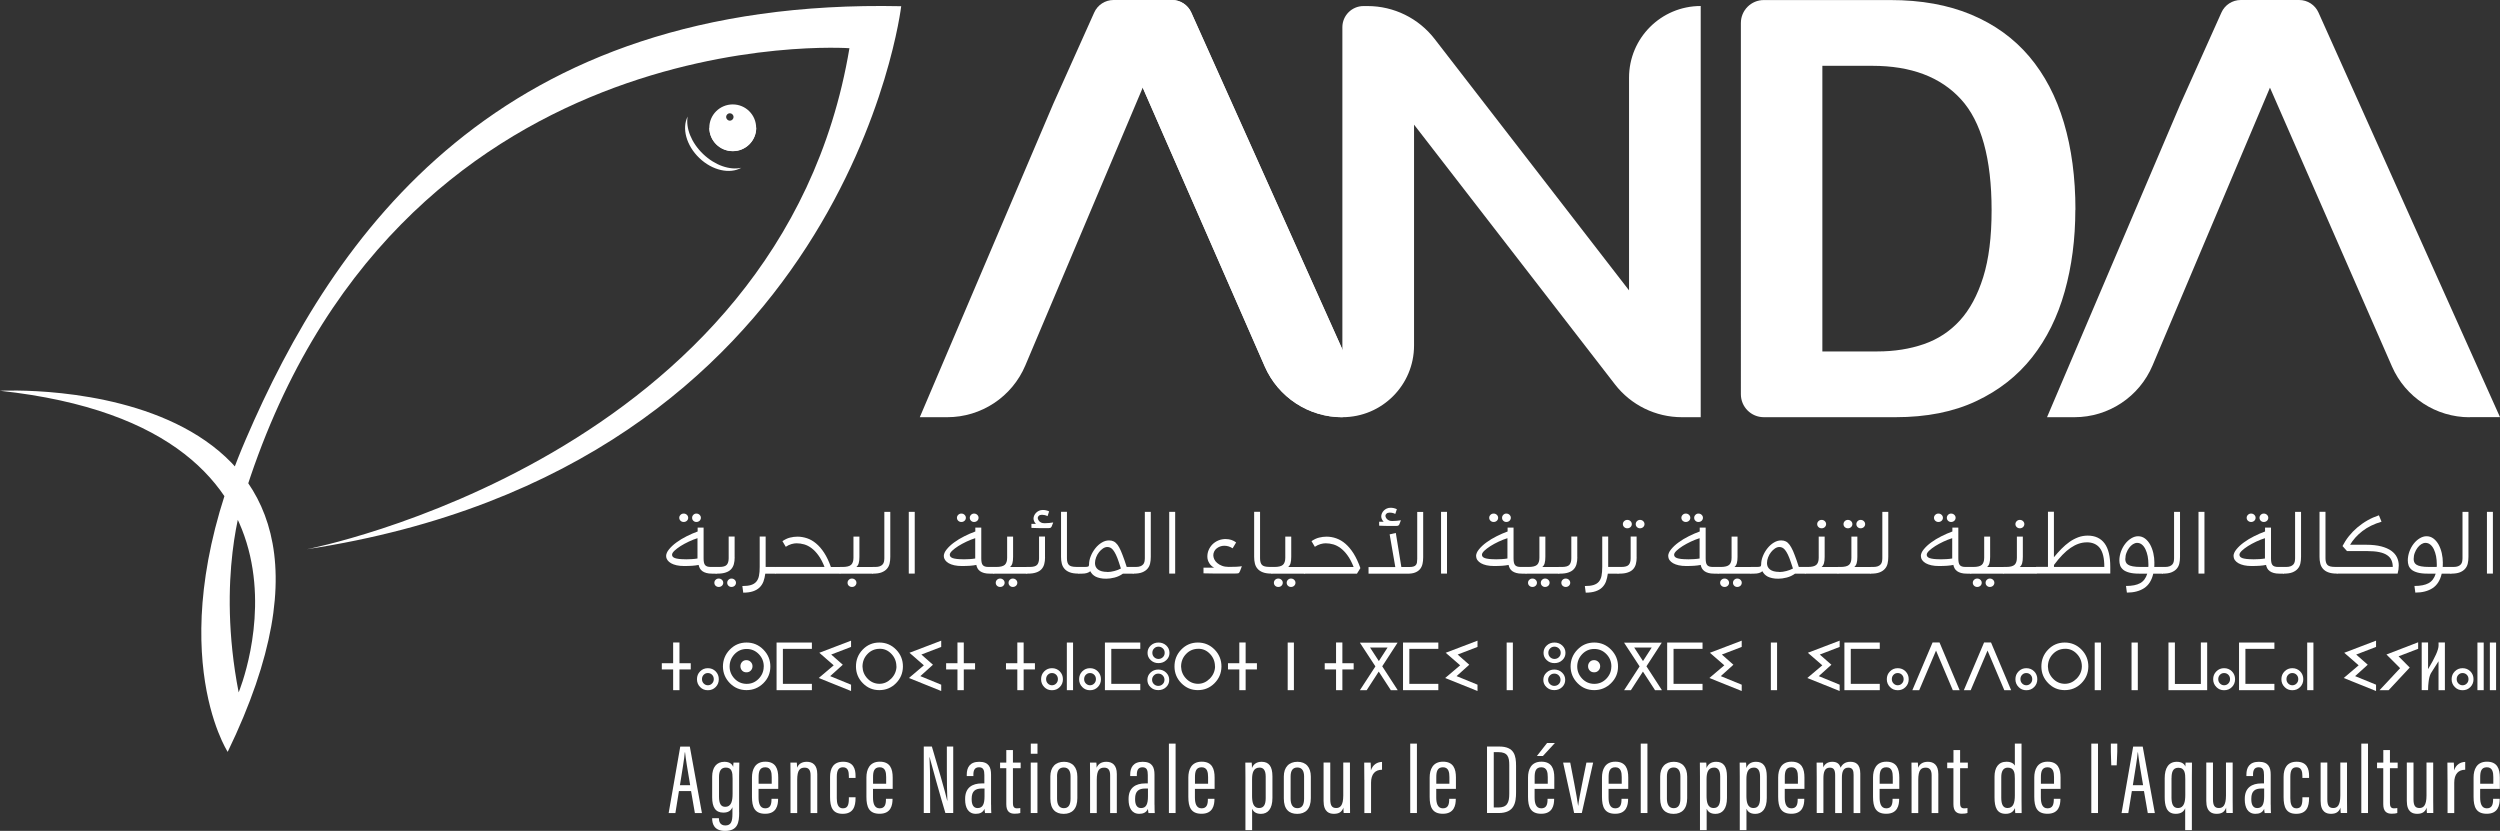 <?xml version="1.0" encoding="UTF-8"?>
<svg id="Layer_2" data-name="Layer 2" xmlns="http://www.w3.org/2000/svg" viewBox="0 0 478.61 159.07">
  <rect x="0" y="0" width="478.61" height="159.07" fill="#333333" stroke="none"/>
  <defs>
    <style>
      .cls-1 {
        fill: #fff;
        stroke-width: 0px;
      }
    </style>
  </defs>
  <g id="Calque_1" data-name="Calque 1">
    <g>
      <g>
        <path class="cls-1" d="M472.79,79.86h5.82L443.86,2.4c-.65-1.46-2.1-2.4-3.7-2.4h-11.18c-1.6,0-3.05.94-3.7,2.4l-7.83,17.46-25.56,60.01h5.26c6.52,0,12.4-3.9,14.94-9.9l22.48-53.19,23.36,53.38c2.58,5.9,8.41,9.72,14.86,9.72"/>
        <path class="cls-1" d="M381.28,40.26c0-9.9-1.96-16.99-5.87-21.26-3.91-4.27-9.56-6.4-16.95-6.4h-9.58v54.68h10.55c3.23,0,6.19-.47,8.88-1.4,2.69-.93,4.99-2.44,6.89-4.52,1.9-2.08,3.39-4.84,4.47-8.29s1.61-7.71,1.61-12.81M397.31,40.16c0,5.6-.68,10.82-2.04,15.66-1.36,4.84-3.44,9.04-6.24,12.59-2.8,3.55-6.37,6.35-10.71,8.39-4.34,2.05-9.49,3.07-15.44,3.07h-25.21c-2.43,0-4.39-1.97-4.39-4.39V4.4c0-2.43,1.97-4.39,4.39-4.39h24.24c5.88,0,11.05.93,15.5,2.8,4.45,1.87,8.14,4.54,11.09,8.02,2.94,3.48,5.15,7.7,6.62,12.65,1.47,4.95,2.21,10.51,2.21,16.68"/>
        <path class="cls-1" d="M228.06,2.4c-.65-1.46-2.1-2.4-3.7-2.4h-5.55v16.87l23.32,53.28c2.58,5.9,8.41,9.72,14.86,9.72l4.07-3.9L228.06,2.4Z"/>
        <path class="cls-1" d="M256.99,79.87l4.07-3.9L228.06,2.4c-.65-1.46-2.1-2.4-3.7-2.4h-11.18c-1.6,0-3.05.94-3.7,2.4l-7.83,17.46-25.56,60.01h5.26c6.52,0,12.4-3.9,14.94-9.9l22.48-53.19,23.36,53.38c2.58,5.9,8.41,9.72,14.86,9.72"/>
        <path class="cls-1" d="M325.59,1.15h0v78.72h-3.6c-5.02,0-9.76-2.32-12.83-6.3l-38.45-49.71v42.29c0,7.58-6.14,13.72-13.72,13.72V5.21c0-2.24,1.82-4.05,4.05-4.05h.78c5.02,0,9.76,2.33,12.83,6.3l37.22,48.13V14.87c0-7.58,6.14-13.72,13.72-13.72"/>
        <path class="cls-1" d="M132.13,150.32c-.51-2.95-.86-5.14-.98-6.29h-.05c-.05.97-.55,3.86-.93,6.29h1.97ZM129.98,151.44l-.68,4.22h-1.29l2.22-12.73h1.83l2.32,12.73h-1.35l-.73-4.22h-2.32Z"/>
        <path class="cls-1" d="M137.65,148.75v3.77c0,1.3.36,1.94,1.17,1.94,1.24,0,1.43-1.21,1.43-2.54v-2.86c0-1.18-.13-2.11-1.29-2.11-.93,0-1.31.66-1.31,1.8M141.51,155.53c0,1.92-.24,3.54-2.71,3.54-2.06,0-2.46-1.33-2.46-2.38v-.05h1.29v.06c0,.53.21,1.33,1.23,1.33,1.11,0,1.36-.78,1.36-2.21v-1.29c-.28.69-.82,1.04-1.74,1.04-1.49,0-2.14-1.01-2.14-2.94v-3.93c0-1.79.84-2.86,2.35-2.86,1.05,0,1.53.51,1.67.99,0-.27.05-.62.07-.84h1.11c-.02.52-.04,1.4-.04,2.58v6.97Z"/>
        <path class="cls-1" d="M147.74,150.04v-1.26c0-.9-.14-1.89-1.23-1.89s-1.28.83-1.28,1.9v1.25h2.51ZM145.22,151.04v1.62c0,1.01.21,2.09,1.27,2.09,1.01,0,1.21-.76,1.21-1.74v-.09h1.26v.07c0,1.14-.29,2.8-2.47,2.8-2.02,0-2.53-1.27-2.53-3.24v-3.7c0-1.5.57-3.03,2.56-3.03s2.47,1.38,2.47,3.03v2.17h-3.77Z"/>
        <path class="cls-1" d="M151.34,148.92c0-1.93,0-2.45-.02-2.93h1.22c.03.22.05.54.05.99.3-.74.93-1.14,1.87-1.14,1.09,0,2,.58,2,2.34v7.47h-1.28v-7.23c0-.95-.33-1.46-1.12-1.46-.89,0-1.44.41-1.44,2.36v6.33h-1.28v-6.73Z"/>
        <path class="cls-1" d="M163.79,152.64v.13c0,1.65-.45,3.03-2.47,3.03-1.91,0-2.41-1.26-2.41-3.21v-3.86c0-1.65.65-2.9,2.5-2.9,1.99,0,2.38,1.39,2.38,2.7v.4h-1.28v-.31c0-.91-.16-1.73-1.13-1.73-.84,0-1.18.59-1.18,1.81v4.14c0,.92.19,1.91,1.15,1.91.85,0,1.16-.52,1.16-1.85v-.27h1.28Z"/>
        <path class="cls-1" d="M169.65,150.04v-1.26c0-.9-.14-1.89-1.23-1.89s-1.28.83-1.28,1.9v1.25h2.51ZM167.13,151.04v1.62c0,1.01.21,2.09,1.27,2.09,1.01,0,1.21-.76,1.21-1.74v-.09h1.26v.07c0,1.14-.29,2.8-2.47,2.8-2.02,0-2.53-1.27-2.53-3.24v-3.7c0-1.5.57-3.03,2.56-3.03s2.47,1.38,2.47,3.03v2.17h-3.77Z"/>
        <path class="cls-1" d="M176.85,155.65v-12.73h1.55c.77,2.49,2.71,9.25,2.94,10.38h.03c-.07-1.75-.1-3.54-.1-5.61v-4.77h1.22v12.73h-1.5c-.79-2.59-2.75-9.6-3.03-10.73h-.02c.09,1.53.13,3.64.13,5.94v4.79h-1.22Z"/>
        <path class="cls-1" d="M188.48,150.96h-.54c-1.21,0-1.92.49-1.92,1.93v.16c0,.91.29,1.65,1.13,1.65,1,0,1.33-.77,1.33-2.25v-1.49ZM189.74,154.05c0,.67.01,1.33.04,1.6h-1.2c-.05-.25-.1-.63-.1-.8-.32.74-.97.95-1.67.95-1.46,0-2.04-1.21-2.04-2.71v-.17c0-2.14,1.37-2.94,3.19-2.94h.49v-1.6c0-.9-.17-1.49-1.02-1.49s-1.08.61-1.08,1.4v.28h-1.27v-.27c0-1.34.56-2.46,2.39-2.46s2.26,1.06,2.26,2.45v5.76Z"/>
        <path class="cls-1" d="M191.46,145.99h1.19v-2.39h1.27v2.39h1.48v1.08h-1.48v6.67c0,.51.1,1.01.75,1.01.19,0,.51-.02.66-.06v.95c-.3.11-.74.14-1.08.14-.92,0-1.6-.39-1.6-1.82v-6.89h-1.19v-1.08Z"/>
      </g>
      <path class="cls-1" d="M197.33,155.65h1.28v-9.66h-1.28v9.66ZM197.34,144.3h1.28v-1.94h-1.28v1.94Z"/>
      <g>
        <path class="cls-1" d="M202.37,148.66v4.24c0,1.12.4,1.82,1.29,1.82.82,0,1.29-.52,1.29-1.83v-4.24c0-1-.36-1.72-1.29-1.72s-1.3.63-1.3,1.73M206.25,148.68v4.12c0,2.1-1.04,3.01-2.61,3.01s-2.56-.88-2.56-2.94v-4.21c0-1.8.99-2.82,2.62-2.82s2.55,1.06,2.55,2.84"/>
        <path class="cls-1" d="M208.69,148.92c0-1.93,0-2.45-.02-2.93h1.22c.03.22.05.54.05.99.3-.74.93-1.14,1.87-1.14,1.09,0,2,.58,2,2.34v7.47h-1.28v-7.23c0-.95-.33-1.46-1.12-1.46-.89,0-1.44.41-1.44,2.36v6.33h-1.28v-6.73Z"/>
        <path class="cls-1" d="M219.77,150.96h-.54c-1.21,0-1.92.49-1.92,1.93v.16c0,.91.29,1.65,1.13,1.65,1,0,1.33-.77,1.33-2.25v-1.49ZM221.03,154.05c0,.67.01,1.33.04,1.6h-1.2c-.05-.25-.1-.63-.1-.8-.32.74-.97.95-1.67.95-1.46,0-2.04-1.21-2.04-2.71v-.17c0-2.14,1.37-2.94,3.19-2.94h.49v-1.6c0-.9-.17-1.49-1.02-1.49s-1.08.61-1.08,1.4v.28h-1.27v-.27c0-1.34.56-2.46,2.39-2.46s2.26,1.06,2.26,2.45v5.76Z"/>
      </g>
      <rect class="cls-1" x="223.78" y="142.36" width="1.28" height="13.29"/>
      <g>
        <path class="cls-1" d="M231.28,150.04v-1.26c0-.9-.14-1.89-1.23-1.89s-1.28.83-1.28,1.9v1.25h2.51ZM228.76,151.04v1.62c0,1.01.21,2.09,1.27,2.09,1.01,0,1.21-.76,1.21-1.74v-.09h1.26v.07c0,1.14-.29,2.8-2.47,2.8-2.02,0-2.53-1.27-2.53-3.24v-3.7c0-1.5.57-3.03,2.56-3.03s2.47,1.38,2.47,3.03v2.17h-3.77Z"/>
        <path class="cls-1" d="M242.31,152.79v-4.14c0-1.24-.48-1.7-1.16-1.7-1.16,0-1.45.96-1.45,2.25v3.12c0,1.16.16,2.37,1.36,2.37.89,0,1.25-.68,1.25-1.89M239.71,154.84v4.08h-1.28v-10.14c0-1.32,0-2.17-.02-2.79h1.22c.03.21.05.58.05,1.05.25-.65.79-1.2,1.85-1.2,1.39,0,2.07.88,2.07,2.79v4.13c0,2.12-.9,3.05-2.21,3.05-1.05,0-1.48-.52-1.68-.97"/>
        <path class="cls-1" d="M247.08,148.66v4.24c0,1.12.4,1.82,1.29,1.82.82,0,1.29-.52,1.29-1.83v-4.24c0-1-.36-1.72-1.28-1.72s-1.3.63-1.3,1.73M250.95,148.68v4.12c0,2.1-1.04,3.01-2.61,3.01s-2.56-.88-2.56-2.94v-4.21c0-1.8.99-2.82,2.62-2.82s2.55,1.06,2.55,2.84"/>
        <path class="cls-1" d="M258.44,153.09c0,1.21,0,2.11.02,2.56h-1.22c-.03-.17-.05-.67-.05-1.03-.31.88-.93,1.18-1.82,1.18-.81,0-1.98-.28-1.98-2.46v-7.36h1.28v7.04c0,1.21.34,1.67,1.13,1.67.73,0,1.36-.41,1.36-2.4v-6.31h1.28v7.1Z"/>
        <path class="cls-1" d="M261.19,149.28c0-1.55,0-2.47-.02-3.29h1.23c.02.27.05.82.05,1.5.37-1.16,1.25-1.6,2.13-1.63v1.5c-1.29.01-2.1.8-2.1,2.49v5.81h-1.28v-6.37Z"/>
      </g>
      <rect class="cls-1" x="269.98" y="142.36" width="1.28" height="13.29"/>
      <g>
        <path class="cls-1" d="M277.48,150.04v-1.26c0-.9-.14-1.89-1.23-1.89s-1.28.83-1.28,1.9v1.25h2.51ZM274.96,151.04v1.62c0,1.01.21,2.09,1.27,2.09,1.01,0,1.21-.76,1.21-1.74v-.09h1.26v.07c0,1.14-.29,2.8-2.47,2.8-2.02,0-2.53-1.27-2.53-3.24v-3.7c0-1.5.57-3.03,2.56-3.03s2.47,1.38,2.47,3.03v2.17h-3.77Z"/>
        <path class="cls-1" d="M285.97,154.59h.85c1.69,0,2.12-.88,2.12-2.63v-5.49c0-1.54-.29-2.48-2.1-2.48h-.87v10.6ZM284.68,142.92h2.34c2.92,0,3.22,1.77,3.22,3.71v5.06c0,1.96-.31,3.96-3.33,3.96h-2.23v-12.73Z"/>
        <path class="cls-1" d="M297.68,142.24l-2.3,2.49h-1.15l1.95-2.49h1.5ZM296.31,150.04v-1.26c0-.9-.14-1.89-1.23-1.89s-1.28.83-1.28,1.9v1.25h2.51ZM293.79,151.04v1.62c0,1.01.21,2.09,1.27,2.09,1.01,0,1.21-.76,1.21-1.74v-.09h1.26v.07c0,1.14-.29,2.8-2.47,2.8-2.02,0-2.53-1.27-2.53-3.24v-3.7c0-1.5.57-3.03,2.56-3.03s2.47,1.38,2.47,3.03v2.17h-3.77Z"/>
        <path class="cls-1" d="M300.61,145.99c.3,1.56,1.29,6.52,1.51,8.27h.02c.15-1.57,1.26-6.58,1.57-8.27h1.29l-2.17,9.66h-1.47l-2.11-9.66h1.36Z"/>
        <path class="cls-1" d="M310.47,150.04v-1.26c0-.9-.14-1.89-1.23-1.89s-1.28.83-1.28,1.9v1.25h2.51ZM307.95,151.04v1.62c0,1.01.21,2.09,1.27,2.09,1.01,0,1.21-.76,1.21-1.74v-.09h1.26v.07c0,1.14-.29,2.8-2.47,2.8-2.02,0-2.53-1.27-2.53-3.24v-3.7c0-1.5.57-3.03,2.56-3.03s2.47,1.38,2.47,3.03v2.17h-3.77Z"/>
      </g>
      <rect class="cls-1" x="314.11" y="142.36" width="1.28" height="13.29"/>
      <g>
        <path class="cls-1" d="M319.12,148.66v4.24c0,1.12.41,1.82,1.29,1.82.82,0,1.29-.52,1.29-1.83v-4.24c0-1-.36-1.72-1.28-1.72s-1.3.63-1.3,1.73M323,148.68v4.12c0,2.1-1.04,3.01-2.61,3.01s-2.56-.88-2.56-2.94v-4.21c0-1.8.99-2.82,2.62-2.82s2.55,1.06,2.55,2.84"/>
        <path class="cls-1" d="M329.32,152.79v-4.14c0-1.24-.48-1.7-1.16-1.7-1.17,0-1.45.96-1.45,2.25v3.12c0,1.16.16,2.37,1.36,2.37.89,0,1.25-.68,1.25-1.89M326.73,154.84v4.08h-1.28v-10.14c0-1.32,0-2.17-.02-2.79h1.22c.03.21.05.58.05,1.05.25-.65.79-1.2,1.85-1.2,1.39,0,2.07.88,2.07,2.79v4.13c0,2.12-.9,3.05-2.21,3.05-1.05,0-1.48-.52-1.68-.97"/>
        <path class="cls-1" d="M336.95,152.79v-4.14c0-1.24-.48-1.7-1.16-1.7-1.17,0-1.45.96-1.45,2.25v3.12c0,1.16.16,2.37,1.36,2.37.89,0,1.25-.68,1.25-1.89M334.35,154.84v4.08h-1.28v-10.14c0-1.32,0-2.17-.02-2.79h1.22c.03.21.05.58.05,1.05.25-.65.79-1.2,1.85-1.2,1.39,0,2.07.88,2.07,2.79v4.13c0,2.12-.9,3.05-2.21,3.05-1.05,0-1.48-.52-1.68-.97"/>
        <path class="cls-1" d="M344.2,150.04v-1.26c0-.9-.14-1.89-1.23-1.89s-1.28.83-1.28,1.9v1.25h2.51ZM341.68,151.04v1.62c0,1.01.21,2.09,1.27,2.09,1.01,0,1.21-.76,1.21-1.74v-.09h1.26v.07c0,1.14-.29,2.8-2.47,2.8-2.02,0-2.53-1.27-2.53-3.24v-3.7c0-1.5.57-3.03,2.56-3.03s2.47,1.38,2.47,3.03v2.17h-3.77Z"/>
        <path class="cls-1" d="M347.8,148.77c0-1.71,0-2.3-.02-2.78h1.22c.05.28.05.6.05.92.29-.65.85-1.07,1.74-1.07.78,0,1.35.3,1.58,1.13.3-.61.83-1.13,1.87-1.13.97,0,1.9.4,1.9,2.26v7.56h-1.28v-7.3c0-.78-.15-1.4-1-1.4-1.02,0-1.24.88-1.24,1.94v6.76h-1.29v-7.21c0-1.08-.28-1.49-1.03-1.49-.99,0-1.22.9-1.22,2.04v6.65h-1.28v-6.88Z"/>
        <path class="cls-1" d="M362.36,150.04v-1.26c0-.9-.14-1.89-1.23-1.89s-1.28.83-1.28,1.9v1.25h2.51ZM359.84,151.04v1.62c0,1.01.21,2.09,1.27,2.09,1.01,0,1.21-.76,1.21-1.74v-.09h1.26v.07c0,1.14-.29,2.8-2.47,2.8-2.02,0-2.53-1.27-2.53-3.24v-3.7c0-1.5.57-3.03,2.56-3.03s2.47,1.38,2.47,3.03v2.17h-3.77Z"/>
        <path class="cls-1" d="M365.96,148.92c0-1.93,0-2.45-.02-2.93h1.22c.03.22.05.54.05.99.3-.74.93-1.14,1.87-1.14,1.09,0,2,.58,2,2.34v7.47h-1.28v-7.23c0-.95-.34-1.46-1.12-1.46-.89,0-1.44.41-1.44,2.36v6.33h-1.28v-6.73Z"/>
        <path class="cls-1" d="M372.79,145.99h1.19v-2.39h1.27v2.39h1.48v1.08h-1.48v6.67c0,.51.1,1.01.75,1.01.19,0,.51-.02.66-.06v.95c-.3.11-.74.14-1.08.14-.92,0-1.61-.39-1.61-1.82v-6.89h-1.19v-1.08Z"/>
        <path class="cls-1" d="M383.13,148.76v3.95c0,1.31.35,1.98,1.2,1.98,1.12,0,1.4-1.03,1.4-2.42v-3.22c0-1.07-.11-2.09-1.35-2.09-.88,0-1.25.7-1.25,1.81M387.01,142.36v10.85c0,1.07,0,1.9.02,2.44h-1.22c-.03-.17-.05-.7-.05-.96-.25.59-.72,1.11-1.78,1.11-1.69,0-2.14-1.26-2.14-3.12v-4c0-1.71.73-2.85,2.29-2.85.92,0,1.39.37,1.6.74v-4.21h1.28Z"/>
        <path class="cls-1" d="M393.23,150.04v-1.26c0-.9-.14-1.89-1.23-1.89s-1.28.83-1.28,1.9v1.25h2.51ZM390.71,151.04v1.62c0,1.01.21,2.09,1.27,2.09,1.01,0,1.21-.76,1.21-1.74v-.09h1.26v.07c0,1.14-.29,2.8-2.47,2.8-2.02,0-2.53-1.27-2.53-3.24v-3.7c0-1.5.57-3.03,2.56-3.03s2.47,1.38,2.47,3.03v2.17h-3.77Z"/>
      </g>
      <rect class="cls-1" x="400.37" y="142.36" width="1.28" height="13.29"/>
      <polygon class="cls-1" points="404.11 142.36 404.11 143.93 404.19 146.52 405.23 146.52 405.34 143.93 405.34 142.36 404.11 142.36"/>
      <g>
        <path class="cls-1" d="M410.28,150.32c-.51-2.95-.86-5.14-.98-6.29h-.05c-.05.97-.55,3.86-.93,6.29h1.97ZM408.13,151.44l-.68,4.22h-1.29l2.22-12.73h1.83l2.32,12.73h-1.35l-.73-4.22h-2.32Z"/>
        <path class="cls-1" d="M415.72,148.95v3.68c0,1.08.21,2.06,1.22,2.06,1.23,0,1.42-1.25,1.42-2.51v-2.99c0-1.05-.04-2.21-1.33-2.21-1.09,0-1.3.92-1.3,1.98M418.35,154.71c-.28.7-.86,1.09-1.82,1.09-1.85,0-2.11-1.69-2.11-3.21v-3.61c0-1.93.73-3.14,2.32-3.14,1.02,0,1.49.48,1.63.92,0-.24.03-.52.05-.77h1.22c-.02.65-.02,1.44-.02,2.82v10.11h-1.28v-4.21Z"/>
        <path class="cls-1" d="M427.43,153.09c0,1.21,0,2.11.02,2.56h-1.22c-.03-.17-.05-.67-.05-1.03-.31.88-.93,1.18-1.82,1.18-.81,0-1.98-.28-1.98-2.46v-7.36h1.28v7.04c0,1.21.34,1.67,1.13,1.67.73,0,1.36-.41,1.36-2.4v-6.31h1.28v7.1Z"/>
        <path class="cls-1" d="M433.46,150.96h-.54c-1.21,0-1.92.49-1.92,1.93v.16c0,.91.29,1.65,1.13,1.65,1,0,1.33-.77,1.33-2.25v-1.49ZM434.72,154.05c0,.67.01,1.33.04,1.6h-1.2c-.05-.25-.1-.63-.1-.8-.32.74-.97.95-1.67.95-1.46,0-2.04-1.21-2.04-2.71v-.17c0-2.14,1.37-2.94,3.19-2.94h.49v-1.6c0-.9-.17-1.49-1.02-1.49s-1.08.61-1.08,1.4v.28h-1.27v-.27c0-1.34.56-2.46,2.39-2.46s2.26,1.06,2.26,2.45v5.76Z"/>
        <path class="cls-1" d="M442.06,152.64v.13c0,1.65-.45,3.03-2.47,3.03-1.91,0-2.41-1.26-2.41-3.21v-3.86c0-1.65.65-2.9,2.5-2.9,1.99,0,2.38,1.39,2.38,2.7v.4h-1.28v-.31c0-.91-.16-1.73-1.13-1.73-.84,0-1.18.59-1.18,1.81v4.14c0,.92.19,1.91,1.15,1.91.85,0,1.16-.52,1.16-1.85v-.27h1.28Z"/>
        <path class="cls-1" d="M449.32,153.09c0,1.21,0,2.11.02,2.56h-1.22c-.03-.17-.05-.67-.05-1.03-.31.88-.93,1.18-1.82,1.18-.81,0-1.98-.28-1.98-2.46v-7.36h1.28v7.04c0,1.21.34,1.67,1.13,1.67.73,0,1.36-.41,1.36-2.4v-6.31h1.28v7.1Z"/>
      </g>
      <rect class="cls-1" x="452.06" y="142.36" width="1.28" height="13.29"/>
      <g>
        <path class="cls-1" d="M455.08,145.99h1.19v-2.39h1.27v2.39h1.48v1.08h-1.48v6.67c0,.51.1,1.01.75,1.01.19,0,.51-.02.66-.06v.95c-.3.11-.74.14-1.08.14-.92,0-1.61-.39-1.61-1.82v-6.89h-1.19v-1.08Z"/>
        <path class="cls-1" d="M465.82,153.09c0,1.21,0,2.11.02,2.56h-1.22c-.03-.17-.05-.67-.05-1.03-.31.88-.93,1.18-1.82,1.18-.81,0-1.98-.28-1.98-2.46v-7.36h1.28v7.04c0,1.21.34,1.67,1.13,1.67.73,0,1.36-.41,1.36-2.4v-6.31h1.28v7.1Z"/>
        <path class="cls-1" d="M468.56,149.28c0-1.55,0-2.47-.02-3.29h1.23c.02.27.05.82.05,1.5.37-1.16,1.25-1.6,2.13-1.63v1.5c-1.29.01-2.1.8-2.1,2.49v5.81h-1.28v-6.37Z"/>
        <path class="cls-1" d="M477.33,150.04v-1.26c0-.9-.14-1.89-1.23-1.89s-1.28.83-1.28,1.9v1.25h2.51ZM474.81,151.04v1.62c0,1.01.21,2.09,1.27,2.09,1.01,0,1.21-.76,1.21-1.74v-.09h1.26v.07c0,1.14-.29,2.8-2.47,2.8-2.02,0-2.53-1.27-2.53-3.24v-3.7c0-1.5.57-3.03,2.56-3.03s2.47,1.38,2.47,3.03v2.17h-3.77Z"/>
      </g>
      <polygon class="cls-1" points="132.24 128.16 130.08 128.16 130.08 132.13 128.87 132.13 128.87 128.16 126.7 128.16 126.7 126.97 128.87 126.97 128.87 123 130.08 123 130.08 126.97 132.24 126.97 132.24 128.16"/>
      <g>
        <path class="cls-1" d="M136.65,130.02c0-.34-.11-.62-.33-.84-.22-.22-.49-.33-.81-.33s-.57.11-.79.33c-.22.22-.33.5-.33.84s.11.6.33.83c.22.22.48.34.79.34s.59-.11.81-.34.33-.5.33-.83M135.51,127.92c.6,0,1.09.2,1.5.61.4.41.6.91.6,1.5s-.2,1.1-.6,1.5c-.4.41-.9.61-1.5.61s-1.08-.2-1.48-.61c-.4-.41-.6-.91-.6-1.5s.2-1.1.6-1.5c.4-.41.9-.61,1.48-.61"/>
        <path class="cls-1" d="M141.75,127.61c-.02-.33.08-.62.3-.87.22-.25.51-.37.88-.36.33.01.61.14.83.38.22.24.32.53.3.87-.02.3-.13.55-.34.76-.21.21-.47.32-.79.32-.35.01-.63-.1-.84-.31-.21-.22-.32-.48-.34-.78M146.22,127.63c.01-.94-.31-1.74-.96-2.41-.65-.66-1.43-.99-2.34-.98-.91,0-1.68.35-2.31,1.01-.62.67-.93,1.45-.93,2.37.01.89.33,1.66.95,2.31.62.65,1.39.98,2.29.99.9.01,1.67-.31,2.31-.96.64-.65.97-1.43.98-2.32M147.48,127.63c-.01,1.25-.46,2.31-1.35,3.18-.89.87-1.96,1.31-3.21,1.31s-2.31-.44-3.18-1.32c-.87-.88-1.32-1.94-1.34-3.17,0-1.26.43-2.35,1.31-3.26.88-.91,1.95-1.36,3.21-1.36s2.34.45,3.23,1.36c.89.91,1.34,1.99,1.33,3.26"/>
      </g>
      <polygon class="cls-1" points="155.43 132.13 148.67 132.13 148.67 123.01 155.43 123.01 155.43 124.22 149.88 124.22 149.88 130.92 155.43 130.92 155.43 132.13"/>
      <polygon class="cls-1" points="158.93 129.44 162.93 131.08 162.93 132.29 156.74 129.8 159.61 127.37 156.85 124.97 162.93 122.65 162.93 123.85 159.13 125.31 161.35 127.26 158.93 129.44"/>
      <path class="cls-1" d="M171.61,127.6c0-.94-.32-1.75-.96-2.42-.64-.67-1.4-1-2.27-.97-.92.01-1.7.35-2.32,1.01-.63.66-.94,1.47-.94,2.41.03.88.35,1.65.97,2.29.62.65,1.38.98,2.27.99.86,0,1.61-.34,2.26-.99.64-.65.98-1.43,1.01-2.32M172.86,127.63c-.02,1.25-.47,2.31-1.34,3.18s-1.93,1.31-3.18,1.31-2.28-.44-3.15-1.32c-.87-.88-1.31-1.94-1.32-3.17-.01-1.28.42-2.37,1.29-3.27.87-.9,1.93-1.35,3.18-1.35s2.33.45,3.21,1.35c.88.9,1.32,1.99,1.31,3.26"/>
      <polygon class="cls-1" points="176.19 129.44 180.19 131.08 180.19 132.29 174.01 129.8 176.87 127.37 174.11 124.97 180.19 122.65 180.19 123.85 176.39 125.31 178.61 127.26 176.19 129.44"/>
      <polygon class="cls-1" points="186.67 128.16 184.51 128.16 184.51 132.13 183.3 132.13 183.3 128.16 181.13 128.16 181.13 126.97 183.3 126.97 183.3 123 184.51 123 184.51 126.97 186.67 126.97 186.67 128.16"/>
      <polygon class="cls-1" points="198.13 128.16 195.97 128.16 195.97 132.13 194.76 132.13 194.76 128.16 192.59 128.16 192.59 126.97 194.76 126.97 194.76 123 195.97 123 195.97 126.97 198.13 126.97 198.13 128.16"/>
      <path class="cls-1" d="M202.53,130.02c0-.34-.11-.62-.33-.84-.22-.22-.49-.33-.81-.33s-.57.11-.79.33c-.22.22-.33.5-.33.84s.11.6.33.83c.22.22.48.34.79.34s.59-.11.81-.34.33-.5.33-.83M201.39,127.92c.6,0,1.09.2,1.5.61.4.41.6.91.6,1.5s-.2,1.1-.6,1.5c-.4.41-.9.61-1.5.61s-1.08-.2-1.48-.61c-.4-.41-.6-.91-.6-1.5s.2-1.1.6-1.5c.4-.41.9-.61,1.48-.61"/>
      <rect class="cls-1" x="204.24" y="123.01" width="1.19" height="9.12"/>
      <path class="cls-1" d="M209.81,130.02c0-.34-.11-.62-.33-.84-.22-.22-.49-.33-.81-.33s-.57.11-.79.33c-.22.22-.33.5-.33.84s.11.6.33.83c.22.22.48.34.79.34s.59-.11.81-.34.33-.5.33-.83M208.67,127.92c.6,0,1.09.2,1.5.61.4.41.6.91.6,1.5s-.2,1.1-.6,1.5c-.4.41-.9.61-1.5.61s-1.08-.2-1.48-.61c-.4-.41-.6-.91-.6-1.5s.2-1.1.6-1.5c.4-.41.9-.61,1.48-.61"/>
      <polygon class="cls-1" points="218.3 132.13 211.53 132.13 211.53 123.01 218.3 123.01 218.3 124.22 212.75 124.22 212.75 130.92 218.3 130.92 218.3 132.13"/>
      <g>
        <path class="cls-1" d="M222.97,124.98c0-.34-.11-.62-.34-.84-.23-.22-.51-.34-.85-.34s-.6.11-.83.34c-.23.22-.34.51-.34.84s.11.6.34.83c.23.22.51.34.83.34s.62-.11.85-.34c.23-.22.34-.5.34-.83M222.93,130.14c0-.33-.12-.61-.34-.84-.23-.23-.51-.34-.85-.34s-.6.11-.83.34c-.23.23-.35.51-.35.84s.12.6.35.83c.23.22.51.34.83.34.34,0,.62-.11.85-.34.23-.22.34-.5.34-.83M221.78,123.01c.59,0,1.09.19,1.5.57.4.38.61.85.61,1.41s-.2,1.01-.61,1.39c-.4.38-.9.57-1.5.57s-1.07-.19-1.48-.57c-.41-.38-.61-.84-.61-1.39s.2-1.03.61-1.41c.41-.38.9-.57,1.48-.57M221.74,128.18c.6,0,1.09.19,1.5.58.4.38.6.85.6,1.4s-.2,1.01-.6,1.39c-.4.38-.9.57-1.5.57s-1.08-.19-1.48-.57c-.4-.38-.6-.84-.6-1.39s.2-1.02.6-1.4c.4-.38.9-.58,1.48-.58"/>
        <path class="cls-1" d="M232.6,127.6c0-.94-.32-1.75-.96-2.42-.64-.67-1.4-1-2.27-.97-.92.01-1.7.35-2.32,1.01-.63.66-.94,1.47-.94,2.41.03.88.35,1.65.97,2.29.62.65,1.38.98,2.27.99.86,0,1.61-.34,2.26-.99.64-.65.98-1.43,1.01-2.32M233.84,127.63c-.02,1.25-.47,2.31-1.34,3.18s-1.93,1.31-3.18,1.31-2.28-.44-3.15-1.32c-.87-.88-1.31-1.94-1.32-3.17-.01-1.28.42-2.37,1.29-3.27.87-.9,1.93-1.35,3.18-1.35s2.33.45,3.21,1.35c.88.9,1.32,1.99,1.31,3.26"/>
      </g>
      <polygon class="cls-1" points="240.63 128.16 238.47 128.16 238.47 132.13 237.26 132.13 237.26 128.16 235.09 128.16 235.09 126.97 237.26 126.97 237.26 123 238.47 123 238.47 126.97 240.63 126.97 240.63 128.16"/>
      <rect class="cls-1" x="246.52" y="123.01" width="1.19" height="9.12"/>
      <polygon class="cls-1" points="259.15 128.16 256.99 128.16 256.99 132.13 255.78 132.13 255.78 128.16 253.61 128.16 253.61 126.97 255.78 126.97 255.78 123 256.99 123 256.99 126.97 259.15 126.97 259.15 128.16"/>
      <path class="cls-1" d="M262.29,123.97l1.68,2.59,1.67-2.59h-3.35ZM267.56,123.03l-2.94,4.53,2.97,4.58h-1.32l-2.32-3.57-2.31,3.57h-1.3l2.97-4.56-2.97-4.54h7.22Z"/>
      <polygon class="cls-1" points="275.36 132.13 268.6 132.13 268.6 123.01 275.36 123.01 275.36 124.22 269.81 124.22 269.81 130.92 275.36 130.92 275.36 132.13"/>
      <polygon class="cls-1" points="278.85 129.44 282.86 131.08 282.86 132.29 276.67 129.8 279.54 127.37 276.77 124.97 282.86 122.65 282.86 123.85 279.06 125.31 281.28 127.26 278.85 129.44"/>
      <rect class="cls-1" x="288.44" y="123.01" width="1.19" height="9.12"/>
      <g>
        <path class="cls-1" d="M298.79,124.98c0-.34-.12-.62-.35-.84-.23-.22-.51-.34-.85-.34s-.6.11-.83.34c-.23.22-.34.51-.34.84s.12.6.34.83c.23.22.5.34.83.34s.62-.11.85-.34c.23-.22.35-.5.35-.83M298.75,130.14c0-.33-.12-.61-.34-.84-.23-.23-.51-.34-.85-.34s-.6.11-.83.34c-.23.23-.35.51-.35.84s.12.6.35.83c.23.22.51.34.83.34s.62-.11.85-.34c.23-.22.34-.5.34-.83M297.59,123.01c.6,0,1.09.19,1.5.57.4.38.61.85.61,1.41s-.2,1.01-.61,1.39c-.4.38-.9.57-1.5.57s-1.07-.19-1.48-.57c-.41-.38-.61-.84-.61-1.39s.2-1.03.61-1.41c.41-.38.9-.57,1.48-.57M297.55,128.18c.59,0,1.09.19,1.5.58.4.38.6.85.6,1.4s-.2,1.01-.6,1.39c-.4.38-.9.57-1.5.57s-1.08-.19-1.48-.57c-.41-.38-.61-.84-.61-1.39s.2-1.02.61-1.4c.4-.38.9-.58,1.48-.58"/>
        <path class="cls-1" d="M304.03,127.61c-.02-.33.08-.62.3-.87.22-.25.51-.37.88-.36.33.01.61.14.83.38.22.24.32.53.3.87-.02.3-.13.55-.34.76-.21.21-.47.32-.79.32-.35.01-.63-.1-.84-.31-.21-.22-.33-.48-.34-.78M308.49,127.63c.01-.94-.31-1.74-.96-2.41-.65-.66-1.43-.99-2.34-.98-.91,0-1.68.35-2.31,1.01-.62.67-.93,1.45-.93,2.37.01.89.33,1.66.95,2.31.62.65,1.39.98,2.29.99.9.01,1.67-.31,2.31-.96.64-.65.97-1.43.98-2.32M309.76,127.63c0,1.25-.46,2.31-1.35,3.18-.89.87-1.96,1.31-3.21,1.31s-2.31-.44-3.18-1.32c-.87-.88-1.32-1.94-1.34-3.17-.01-1.26.43-2.35,1.31-3.26.88-.91,1.95-1.36,3.21-1.36s2.34.45,3.23,1.36c.89.91,1.34,1.99,1.33,3.26"/>
      </g>
      <path class="cls-1" d="M312.86,123.97l1.68,2.59,1.67-2.59h-3.35ZM318.14,123.03l-2.94,4.53,2.97,4.58h-1.32l-2.32-3.57-2.31,3.57h-1.3l2.97-4.56-2.97-4.54h7.22Z"/>
      <polygon class="cls-1" points="325.94 132.13 319.17 132.13 319.17 123.01 325.94 123.01 325.94 124.22 320.39 124.22 320.39 130.92 325.94 130.92 325.94 132.13"/>
      <polygon class="cls-1" points="329.43 129.44 333.44 131.08 333.44 132.29 327.25 129.8 330.11 127.37 327.35 124.97 333.44 122.65 333.44 123.85 329.64 125.31 331.85 127.26 329.43 129.44"/>
      <rect class="cls-1" x="339.02" y="123.01" width="1.19" height="9.12"/>
      <polygon class="cls-1" points="348.19 129.44 352.19 131.08 352.19 132.29 346 129.8 348.87 127.37 346.1 124.97 352.19 122.65 352.19 123.85 348.39 125.31 350.61 127.26 348.19 129.44"/>
      <polygon class="cls-1" points="359.87 132.13 353.1 132.13 353.1 123.01 359.87 123.01 359.87 124.22 354.32 124.22 354.32 130.92 359.87 130.92 359.87 132.13"/>
      <path class="cls-1" d="M364.44,130.02c0-.34-.11-.62-.33-.84-.22-.22-.49-.33-.81-.33s-.57.11-.79.33c-.22.22-.33.5-.33.84s.11.6.33.83c.22.22.48.34.79.34s.59-.11.81-.34c.22-.22.33-.5.33-.83M363.31,127.92c.59,0,1.09.2,1.5.61.4.41.6.91.6,1.5s-.2,1.1-.6,1.5c-.4.41-.9.61-1.5.61s-1.08-.2-1.48-.61c-.41-.41-.61-.91-.61-1.5s.2-1.1.61-1.5c.4-.41.9-.61,1.48-.61"/>
      <polygon class="cls-1" points="371.31 123 375.16 132.13 373.85 132.13 370.64 124.55 367.42 132.13 366.11 132.13 369.98 123 371.31 123"/>
      <polygon class="cls-1" points="381.17 123 385.02 132.13 383.71 132.13 380.5 124.55 377.28 132.13 375.97 132.13 379.84 123 381.17 123"/>
      <g>
        <path class="cls-1" d="M389.06,130.02c0-.34-.11-.62-.33-.84-.22-.22-.49-.33-.81-.33s-.57.11-.79.33c-.22.22-.33.5-.33.84s.11.6.33.83c.22.22.48.34.79.34s.59-.11.81-.34c.22-.22.33-.5.33-.83M387.93,127.92c.59,0,1.09.2,1.5.61.4.41.6.91.6,1.5s-.2,1.1-.6,1.5c-.4.41-.9.61-1.5.61s-1.08-.2-1.48-.61c-.41-.41-.61-.91-.61-1.5s.2-1.1.61-1.5c.4-.41.9-.61,1.48-.61"/>
        <path class="cls-1" d="M398.56,127.6c0-.94-.32-1.75-.96-2.42-.64-.67-1.4-1-2.27-.97-.92.01-1.7.35-2.33,1.01-.63.66-.94,1.47-.94,2.41.03.88.35,1.65.97,2.29.62.65,1.38.98,2.27.99.86,0,1.61-.34,2.26-.99.64-.65.98-1.43,1-2.32M399.8,127.63c-.02,1.25-.47,2.31-1.34,3.18-.87.87-1.93,1.31-3.18,1.31s-2.28-.44-3.15-1.32c-.87-.88-1.31-1.94-1.32-3.17-.01-1.28.42-2.37,1.29-3.27.87-.9,1.93-1.35,3.18-1.35s2.33.45,3.21,1.35c.88.9,1.32,1.99,1.31,3.26"/>
      </g>
      <rect class="cls-1" x="401.02" y="123.01" width="1.19" height="9.12"/>
      <rect class="cls-1" x="408.07" y="123.01" width="1.2" height="9.12"/>
      <polygon class="cls-1" points="421.34 130.94 421.34 123 422.55 123 422.55 132.13 415.14 132.13 415.14 123 416.37 123 416.37 130.94 421.34 130.94"/>
      <path class="cls-1" d="M426.93,130.02c0-.34-.11-.62-.33-.84-.22-.22-.49-.33-.81-.33s-.57.11-.79.33c-.22.22-.33.5-.33.84s.11.6.33.83c.22.22.48.34.79.34s.59-.11.81-.34c.22-.22.33-.5.33-.83M425.79,127.92c.59,0,1.09.2,1.5.61.4.41.6.91.6,1.5s-.2,1.1-.6,1.5c-.4.41-.9.61-1.5.61s-1.08-.2-1.48-.61c-.41-.41-.61-.91-.61-1.5s.2-1.1.61-1.5c.4-.41.9-.61,1.48-.61"/>
      <polygon class="cls-1" points="435.42 132.13 428.65 132.13 428.65 123.01 435.42 123.01 435.42 124.22 429.87 124.22 429.87 130.92 435.42 130.92 435.42 132.13"/>
      <path class="cls-1" d="M439.99,130.02c0-.34-.11-.62-.33-.84-.22-.22-.49-.33-.81-.33s-.57.11-.79.33c-.22.22-.33.5-.33.84s.11.6.33.83c.22.22.48.34.79.34s.59-.11.81-.34c.22-.22.33-.5.33-.83M438.85,127.92c.59,0,1.09.2,1.5.61.4.41.6.91.6,1.5s-.2,1.1-.6,1.5c-.4.41-.9.61-1.5.61s-1.08-.2-1.48-.61c-.41-.41-.61-.91-.61-1.5s.2-1.1.61-1.5c.4-.41.9-.61,1.48-.61"/>
      <rect class="cls-1" x="441.7" y="123.01" width="1.19" height="9.12"/>
      <polygon class="cls-1" points="450.87 129.44 454.88 131.08 454.88 132.29 448.69 129.8 451.55 127.37 448.79 124.97 454.88 122.65 454.88 123.85 451.08 125.31 453.29 127.26 450.87 129.44"/>
      <polygon class="cls-1" points="455.55 132.13 459.49 127.92 456.87 125.3 462.94 122.96 462.94 124.21 459.19 125.65 461.33 127.8 457.29 132.13 455.55 132.13"/>
      <g>
        <path class="cls-1" d="M468.06,132.13h-1.22v-5.54l-1.47,2.32c-.22.42-.36.97-.43,1.63-.06.46-.1.99-.1,1.58h-1.22v-9.12h1.22v5.11c1.36-2.26,2.03-3.77,2.01-4.55v-.27c0-.12,0-.21-.01-.29h1.22v9.12Z"/>
        <path class="cls-1" d="M472.58,130.02c0-.34-.11-.62-.33-.84-.22-.22-.49-.33-.81-.33s-.57.11-.79.33c-.22.22-.33.5-.33.84s.11.6.33.83c.22.22.48.34.79.34s.59-.11.81-.34c.22-.22.33-.5.33-.83M471.44,127.92c.59,0,1.09.2,1.5.61.4.41.6.91.6,1.5s-.2,1.1-.6,1.5c-.4.41-.9.61-1.5.61s-1.08-.2-1.48-.61c-.41-.41-.61-.91-.61-1.5s.2-1.1.61-1.5c.4-.41.9-.61,1.48-.61"/>
      </g>
      <rect class="cls-1" x="474.29" y="123.01" width="1.2" height="9.12"/>
      <rect class="cls-1" x="476.67" y="123.01" width="1.19" height="9.12"/>
      <g>
        <path class="cls-1" d="M132.5,99.13c0-.22.08-.41.24-.57.16-.16.35-.24.57-.24.25,0,.45.08.62.24.17.16.25.35.25.57s-.09.41-.25.57c-.17.15-.38.23-.62.23-.22,0-.42-.08-.57-.23-.16-.15-.24-.34-.24-.57M130.04,99.13c0-.22.08-.41.25-.57.16-.16.36-.24.6-.24s.44.08.61.24c.17.16.25.35.25.57s-.08.41-.25.57c-.17.15-.37.23-.61.23s-.44-.08-.6-.23c-.16-.15-.25-.34-.25-.57M131.3,107.08c.35,0,.73-.01,1.14-.04.42-.03.78-.06,1.09-.12v-3.89c-.54.17-1.1.39-1.67.66-.58.27-1.1.56-1.57.85-.47.3-.86.6-1.17.89-.31.3-.46.55-.46.77,0,.13.04.25.12.36.08.11.22.2.42.28.2.07.47.13.82.17.34.04.77.06,1.29.06M127.52,106.5c0-.43.18-.87.56-1.33.37-.46.85-.91,1.43-1.33.58-.43,1.23-.82,1.95-1.18.71-.36,1.41-.66,2.1-.91v-.75h1.14v5.88c0,.31.02.57.06.77.04.21.11.38.21.51.1.13.25.23.43.29.18.06.42.09.72.09h.98l.32.32v.64l-.32.32h-.77c-.44,0-.81-.04-1.11-.13-.3-.09-.56-.2-.76-.35-.2-.15-.36-.32-.47-.52-.11-.2-.19-.42-.24-.67-.36.07-.76.13-1.2.16-.44.03-.97.05-1.59.05-.53,0-1-.05-1.42-.14-.42-.1-.78-.22-1.07-.39-.29-.17-.52-.36-.68-.59-.16-.23-.25-.47-.25-.73"/>
        <path class="cls-1" d="M139.22,111.57c0-.22.08-.42.24-.57.16-.16.35-.24.57-.24.25,0,.45.08.62.24.17.16.25.35.25.57s-.09.41-.25.57c-.17.15-.38.23-.62.23-.22,0-.42-.08-.57-.23-.16-.15-.24-.34-.24-.57M136.76,111.57c0-.22.08-.42.24-.57.16-.16.36-.24.6-.24s.44.08.61.24c.17.16.25.35.25.57s-.08.41-.25.57c-.17.15-.37.23-.61.23s-.43-.08-.6-.23c-.16-.15-.24-.34-.24-.57M140.65,106.68c0,.5-.05.94-.16,1.33-.11.39-.29.72-.54.98-.25.27-.59.47-1.01.61-.42.15-.95.22-1.59.22h-.27l-.34-.32v-.64l.34-.32h.64c.71,0,1.18-.14,1.42-.42.24-.28.36-.69.36-1.24v-4.16h1.14v3.95Z"/>
        <path class="cls-1" d="M142.13,112.19c.66,0,1.21-.06,1.63-.19.43-.13.77-.34,1.02-.63.25-.29.43-.67.52-1.13.1-.46.14-1.03.14-1.7v-5.82h1.14v5.82h1.87l.34.32v.64l-.34.32h-1.94c-.07.55-.19,1.05-.35,1.5-.17.45-.42.83-.75,1.15-.33.32-.75.56-1.25.73-.5.17-1.13.26-1.87.26l-.17-1.26Z"/>
        <path class="cls-1" d="M148.46,109.82l-.34-.32v-.64l.34-.32h9.39c-.34-.87-.72-1.6-1.14-2.18-.42-.59-.86-1.05-1.32-1.4s-.94-.6-1.43-.74c-.49-.14-.98-.21-1.46-.21-.29,0-.62.05-.98.15-.36.1-.72.27-1.09.52l-.64-1.08c.51-.34.99-.57,1.46-.68.47-.12.94-.18,1.41-.18.61,0,1.21.1,1.82.3.61.2,1.19.53,1.74.99.56.46,1.08,1.06,1.56,1.8.48.74.91,1.64,1.29,2.72h1.73l.34.32v.64l-.34.32h-12.36Z"/>
        <path class="cls-1" d="M162.26,111.57c0-.22.08-.42.24-.57.16-.16.36-.24.6-.24s.44.08.61.24c.17.16.25.35.25.57s-.09.41-.25.57-.37.23-.61.23-.43-.08-.6-.23c-.16-.15-.24-.34-.24-.57M167.08,108.54l.34.32v.64l-.34.32h-6.26l-.34-.32v-.64l.34-.32h.51c.77,0,1.31-.14,1.61-.41.3-.28.45-.72.45-1.34v-4.06h1.14v3.86c0,.51-.04.92-.13,1.23-.09.31-.24.55-.46.73h3.15Z"/>
        <path class="cls-1" d="M170.44,106.61c0,.46-.04.88-.13,1.27-.09.39-.26.73-.51,1.01-.25.29-.58.51-1,.68-.42.17-.97.25-1.64.25h-.09l-.34-.32v-.64l.34-.32h.51c.35,0,.63-.04.86-.13.22-.09.4-.2.53-.35.13-.15.22-.32.26-.52.04-.2.07-.42.07-.65v-8.89h1.14v8.62Z"/>
      </g>
      <rect class="cls-1" x="173.98" y="97.99" width="1.14" height="11.82"/>
      <g>
        <path class="cls-1" d="M185.66,99.13c0-.22.08-.41.24-.57.16-.16.35-.24.57-.24.25,0,.45.08.62.24.17.16.25.35.25.57s-.09.41-.25.57c-.17.15-.38.23-.62.23-.22,0-.42-.08-.57-.23-.16-.15-.24-.34-.24-.57M183.2,99.13c0-.22.08-.41.25-.57.16-.16.36-.24.6-.24s.44.08.61.24c.17.16.25.35.25.57s-.08.41-.25.57c-.17.15-.37.23-.61.23s-.44-.08-.6-.23c-.16-.15-.25-.34-.25-.57M184.47,107.08c.35,0,.73-.01,1.14-.04.42-.03.78-.06,1.09-.12v-3.89c-.54.17-1.1.39-1.67.66-.58.27-1.1.56-1.57.85-.47.3-.86.6-1.17.89-.31.3-.46.55-.46.77,0,.13.04.25.12.36.08.11.22.2.42.28.2.07.47.13.82.17.34.04.77.06,1.29.06M180.68,106.5c0-.43.18-.87.56-1.33.37-.46.85-.91,1.43-1.33.58-.43,1.23-.82,1.95-1.18.71-.36,1.41-.66,2.1-.91v-.75h1.14v5.88c0,.31.02.57.06.77.04.21.11.38.21.51.1.13.25.23.43.29.18.06.42.09.72.09h.98l.32.32v.64l-.32.32h-.77c-.44,0-.81-.04-1.11-.13-.3-.09-.56-.2-.76-.35-.2-.15-.36-.32-.47-.52-.11-.2-.19-.42-.24-.67-.36.07-.76.13-1.2.16-.44.03-.97.05-1.59.05-.53,0-1-.05-1.42-.14-.42-.1-.78-.22-1.07-.39-.29-.17-.52-.36-.68-.59-.16-.23-.25-.47-.25-.73"/>
        <path class="cls-1" d="M193.08,111.57c0-.22.08-.42.24-.57.16-.16.35-.24.57-.24.25,0,.45.08.62.24.17.16.25.35.25.57s-.08.41-.25.57c-.17.15-.38.23-.62.23-.22,0-.42-.08-.57-.23-.16-.15-.24-.34-.24-.57M190.63,111.57c0-.22.08-.42.24-.57.16-.16.36-.24.6-.24s.44.08.61.24c.17.16.25.35.25.57s-.09.41-.25.57-.37.23-.61.23-.44-.08-.6-.23c-.16-.15-.24-.34-.24-.57M196.5,108.54l.34.32v.64l-.34.32h-6.26l-.34-.32v-.64l.34-.32h.51c.77,0,1.31-.14,1.61-.41.3-.28.45-.72.45-1.34v-4.06h1.14v3.86c0,.51-.04.92-.13,1.23-.09.31-.24.55-.46.73h3.15Z"/>
        <path class="cls-1" d="M201.5,100.35c-.1.29-.17.47-.22.54l-.2.18s-.16.03-.35.04-.42,0-.69,0h-.86c-.3,0-.58,0-.84-.02-.29-.01-.58-.02-.88-.03v-.77h.86c-.15-.15-.26-.31-.34-.49-.08-.18-.12-.35-.12-.52,0-.19.04-.38.13-.58s.2-.37.36-.53c.16-.16.34-.29.56-.39.22-.1.46-.15.73-.15.2,0,.4.02.59.06.19.04.4.11.62.21l-.3.91c-.2-.1-.39-.16-.57-.2-.18-.04-.35-.06-.5-.06-.26,0-.46.06-.6.19-.14.13-.21.26-.21.4,0,.1.03.2.08.32.05.12.13.23.23.34.1.11.23.19.38.26.15.07.33.1.53.1h.24c.47,0,.97-.05,1.5-.14l-.12.34ZM200.07,106.68c0,.5-.05.94-.16,1.33-.11.39-.29.72-.54.98-.25.27-.59.47-1.01.61-.42.15-.95.22-1.59.22h-.27l-.34-.32v-.64l.34-.32h.64c.71,0,1.18-.14,1.42-.42.24-.28.36-.69.36-1.24v-4.16h1.14v3.95Z"/>
        <path class="cls-1" d="M204.26,97.99v8.89c0,.61.13,1.03.38,1.28.25.25.72.37,1.41.37h.47l.34.32v.64l-.34.32h-.08c-.67,0-1.22-.08-1.65-.25-.43-.16-.76-.39-1.01-.68-.25-.29-.42-.62-.51-1.01-.1-.39-.14-.81-.14-1.27v-8.62h1.14Z"/>
        <path class="cls-1" d="M212.01,109.51c.2,0,.42-.02.64-.05.22-.03.45-.08.68-.14.23-.06.45-.13.67-.21.21-.09.41-.18.59-.27l-.4-1.23c-.19-.58-.38-1.06-.56-1.43-.18-.37-.36-.67-.54-.89-.18-.22-.36-.37-.54-.45-.18-.08-.36-.12-.56-.12-.27,0-.54.09-.82.27s-.53.42-.76.71c-.23.29-.42.62-.56.99s-.22.74-.22,1.11c0,.52.19.93.58,1.23.39.3.98.46,1.79.46M208.49,108.11c0-.55.11-1.1.34-1.66.22-.55.52-1.05.88-1.5.36-.45.77-.81,1.22-1.08.45-.28.92-.41,1.39-.41.34,0,.63.06.89.19.26.13.5.34.73.64.22.3.44.69.65,1.18.21.49.44,1.09.69,1.8l.42,1.27h1.25l.34.32v.64l-.34.32h-1.97c-.48.35-1.02.6-1.6.75-.58.15-1.12.22-1.6.22-.45,0-.84-.03-1.17-.11-.33-.07-.62-.17-.86-.29-.24-.13-.44-.28-.61-.45-.16-.17-.3-.37-.41-.58-.36.31-.88.46-1.56.46h-.64l-.34-.32v-.64l.34-.32h1.09c.33,0,.55-.02.68-.07.13-.05.19-.17.19-.36"/>
        <path class="cls-1" d="M220.31,106.61c0,.46-.04.88-.13,1.27-.09.39-.26.73-.51,1.01-.25.29-.58.51-1,.68-.42.17-.97.25-1.64.25h-.09l-.34-.32v-.64l.34-.32h.51c.35,0,.63-.04.86-.13.22-.09.4-.2.53-.35.13-.15.22-.32.26-.52.04-.2.07-.42.07-.65v-8.89h1.14v8.62Z"/>
      </g>
      <rect class="cls-1" x="223.84" y="97.99" width="1.14" height="11.82"/>
      <g>
        <path class="cls-1" d="M234.68,103.2c.75,0,1.41.22,1.97.65l-.67,1.12c-.29-.18-.56-.31-.81-.38-.25-.07-.52-.11-.81-.11-.27,0-.53.05-.78.14-.25.1-.48.22-.67.38-.2.16-.35.35-.46.58-.11.22-.17.46-.17.72,0,.24.06.5.18.76.12.27.31.51.56.72.25.22.56.4.93.54.37.14.8.21,1.29.21.53,0,1.01-.01,1.46-.03.44-.02.79-.06,1.04-.11l-.12.35c-.07.21-.13.38-.19.5s-.1.22-.14.3l-.12.15-.13.07s-.12.02-.24.02c-.13,0-.28.01-.46.02-.18,0-.37,0-.59,0h-1.79c-.42,0-.84,0-1.26,0-.42,0-.83-.01-1.22-.02s-.75-.01-1.08-.02v-1.08h2.05c-.37-.18-.68-.46-.93-.85-.25-.39-.38-.81-.38-1.27s.08-.86.25-1.26c.17-.4.41-.76.72-1.08.31-.31.68-.56,1.12-.75.44-.19.93-.28,1.46-.28"/>
        <path class="cls-1" d="M241.23,97.99v8.89c0,.61.13,1.03.38,1.28.25.25.72.37,1.41.37h.47l.34.32v.64l-.34.32h-.08c-.67,0-1.22-.08-1.65-.25-.43-.16-.76-.39-1.01-.68-.25-.29-.42-.62-.51-1.01-.1-.39-.14-.81-.14-1.27v-8.62h1.14Z"/>
        <path class="cls-1" d="M246.33,111.57c0-.22.08-.42.24-.57.16-.16.35-.24.57-.24.25,0,.46.08.62.24.17.16.25.35.25.57s-.08.41-.25.57-.38.23-.62.23c-.22,0-.42-.08-.57-.23-.16-.15-.24-.34-.24-.57M243.88,111.57c0-.22.08-.42.24-.57.16-.16.36-.24.6-.24s.44.08.61.24c.17.16.25.35.25.57s-.09.41-.25.57-.37.23-.61.23-.44-.08-.6-.23c-.16-.15-.24-.34-.24-.57M249.75,108.54l.34.32v.64l-.34.32h-6.26l-.34-.32v-.64l.34-.32h.51c.77,0,1.31-.14,1.61-.41.3-.28.45-.72.45-1.34v-4.06h1.14v3.86c0,.51-.04.92-.13,1.23-.09.31-.24.55-.46.73h3.15Z"/>
        <path class="cls-1" d="M259.14,108.54c-.34-.87-.72-1.6-1.14-2.18-.42-.59-.86-1.05-1.32-1.4-.46-.35-.94-.6-1.43-.74-.49-.14-.98-.21-1.46-.21-.29,0-.62.05-.98.15-.36.1-.72.27-1.09.52l-.64-1.08c.5-.34.99-.57,1.46-.68.47-.12.94-.18,1.41-.18.65,0,1.28.11,1.89.33.61.22,1.2.56,1.75,1.04s1.07,1.1,1.55,1.86c.48.77.91,1.7,1.3,2.79l-.66,1.07h-10.05l-.34-.32v-.64l.34-.32h9.39Z"/>
        <path class="cls-1" d="M268.07,99.94c-.1.29-.18.47-.22.54l-.2.17s-.16.03-.35.04c-.19,0-.42,0-.69,0h-.86c-.3,0-.58,0-.84-.02-.29-.01-.58-.02-.88-.03v-.76h.86c-.15-.15-.26-.31-.34-.49-.08-.18-.12-.35-.12-.53,0-.19.04-.38.13-.58.09-.2.2-.37.36-.53.16-.16.34-.29.56-.39.22-.1.46-.15.73-.15.2,0,.4.02.59.06.19.04.4.11.62.21l-.3.91c-.2-.1-.39-.16-.57-.2-.18-.04-.35-.05-.51-.05-.26,0-.46.06-.6.19-.14.13-.21.26-.21.4,0,.1.03.2.08.32.05.12.13.23.23.33s.23.19.38.26.33.1.53.1h.24c.47,0,.97-.05,1.5-.14l-.12.33ZM267.12,108.54l-1.08-6.24,1.18-.27,1.06,6.52h1.53c.33,0,.59-.03.78-.09.2-.06.35-.15.46-.28.11-.13.19-.29.22-.49.03-.2.05-.43.05-.69v-9h1.14v8.7c0,.46-.04.88-.13,1.26-.09.38-.24.71-.47.99-.23.28-.54.49-.93.65s-.9.23-1.52.23h-7.41v-1.27h5.1Z"/>
      </g>
      <rect class="cls-1" x="275.88" y="97.99" width="1.14" height="11.82"/>
      <g>
        <path class="cls-1" d="M287.56,99.13c0-.22.08-.41.24-.57.16-.16.35-.24.57-.24.25,0,.45.08.62.24.17.16.25.35.25.57s-.09.41-.25.57c-.17.15-.37.23-.62.23-.22,0-.42-.08-.57-.23-.16-.15-.24-.34-.24-.57M285.1,99.13c0-.22.08-.41.25-.57.16-.16.36-.24.6-.24s.44.08.61.24c.17.16.25.35.25.57s-.08.41-.25.57c-.17.15-.37.23-.61.23s-.43-.08-.6-.23c-.16-.15-.25-.34-.25-.57M286.36,107.08c.35,0,.73-.01,1.14-.04.42-.03.78-.06,1.09-.12v-3.89c-.54.17-1.1.39-1.68.66-.58.27-1.1.56-1.57.85-.47.3-.86.6-1.17.89-.31.3-.46.55-.46.77,0,.13.04.25.12.36.08.11.22.2.42.28.2.07.47.13.82.17.34.04.77.06,1.29.06M282.58,106.5c0-.43.18-.87.56-1.33.37-.46.85-.91,1.43-1.33.58-.43,1.23-.82,1.95-1.18.71-.36,1.41-.66,2.1-.91v-.75h1.14v5.88c0,.31.02.57.06.77.04.21.11.38.21.51.1.13.24.23.43.29.18.06.42.09.72.09h.98l.32.32v.64l-.32.32h-.77c-.44,0-.81-.04-1.11-.13-.3-.09-.56-.2-.76-.35-.2-.15-.36-.32-.47-.52-.11-.2-.19-.42-.24-.67-.36.07-.76.13-1.2.16-.44.03-.97.05-1.59.05-.53,0-1-.05-1.42-.14-.42-.1-.78-.22-1.07-.39-.29-.17-.52-.36-.68-.59-.16-.23-.24-.47-.24-.73"/>
        <path class="cls-1" d="M294.98,111.57c0-.22.08-.42.24-.57.16-.16.35-.24.57-.24.25,0,.45.08.62.24.17.16.25.35.25.57s-.09.41-.25.57c-.17.15-.38.23-.62.23-.22,0-.42-.08-.57-.23-.16-.15-.24-.34-.24-.57M292.53,111.57c0-.22.08-.42.25-.57.16-.16.36-.24.6-.24s.44.08.61.24c.17.16.25.35.25.57s-.08.41-.25.57c-.17.15-.37.23-.61.23s-.44-.08-.6-.23c-.16-.15-.25-.34-.25-.57M298.4,108.54l.34.32v.64l-.34.32h-6.26l-.34-.32v-.64l.34-.32h.51c.77,0,1.31-.14,1.61-.41.3-.28.45-.72.45-1.34v-4.06h1.14v3.86c0,.51-.04.92-.13,1.23-.08.31-.24.55-.46.73h3.15Z"/>
        <path class="cls-1" d="M298.91,111.57c0-.22.08-.42.24-.57.16-.16.36-.24.6-.24s.44.08.61.24c.17.16.25.35.25.57s-.08.41-.25.57c-.17.15-.37.23-.61.23s-.43-.08-.6-.23c-.16-.15-.24-.34-.24-.57M301.97,106.68c0,.5-.05.94-.16,1.33-.11.39-.29.72-.54.98-.25.27-.59.47-1.01.61-.42.15-.95.22-1.59.22h-.27l-.34-.32v-.64l.34-.32h.64c.71,0,1.18-.14,1.42-.42.24-.28.36-.69.36-1.24v-4.16h1.14v3.95Z"/>
        <path class="cls-1" d="M303.43,112.19c.66,0,1.21-.06,1.63-.19.43-.13.77-.34,1.02-.63.25-.29.43-.67.52-1.13s.14-1.03.14-1.7v-5.82h1.14v5.82h1.87l.34.32v.64l-.34.32h-1.94c-.07.55-.19,1.05-.35,1.5-.17.45-.42.83-.75,1.15-.33.32-.75.56-1.26.73-.5.17-1.13.26-1.87.26l-.17-1.26Z"/>
        <path class="cls-1" d="M313.15,100.34c0-.22.08-.42.24-.57.16-.16.35-.24.57-.24.25,0,.46.08.62.24.17.16.25.35.25.57s-.08.41-.25.57c-.17.15-.38.23-.62.23-.22,0-.42-.08-.57-.23-.16-.15-.24-.34-.24-.57M310.69,100.34c0-.22.08-.42.25-.57.16-.16.36-.24.6-.24s.44.08.61.24c.17.16.25.35.25.57s-.08.41-.25.57c-.17.15-.37.23-.61.23s-.44-.08-.6-.23c-.16-.15-.25-.34-.25-.57M313.33,106.68c0,.5-.05.94-.16,1.33-.11.39-.29.72-.54.98-.25.27-.59.47-1.01.61-.42.15-.95.22-1.59.22h-.27l-.34-.32v-.64l.34-.32h.64c.71,0,1.18-.14,1.42-.42.24-.28.36-.69.36-1.24v-4.16h1.14v3.95Z"/>
        <path class="cls-1" d="M324.34,99.13c0-.22.08-.41.24-.57.16-.16.35-.24.57-.24.25,0,.45.08.62.24.17.16.25.35.25.57s-.09.41-.25.57c-.17.15-.37.23-.62.23-.22,0-.42-.08-.57-.23-.16-.15-.24-.34-.24-.57M321.89,99.13c0-.22.08-.41.25-.57.16-.16.36-.24.6-.24s.44.08.61.24c.17.16.25.35.25.57s-.08.41-.25.57c-.17.15-.37.23-.61.23s-.43-.08-.6-.23c-.16-.15-.25-.34-.25-.57M323.15,107.08c.35,0,.73-.01,1.14-.04.42-.03.78-.06,1.09-.12v-3.89c-.54.17-1.1.39-1.68.66-.58.27-1.1.56-1.57.85-.47.3-.86.6-1.17.89-.31.3-.46.55-.46.77,0,.13.04.25.12.36.08.11.22.2.42.28.2.07.47.13.82.17.34.04.77.06,1.29.06M319.36,106.5c0-.43.18-.87.56-1.33.37-.46.85-.91,1.43-1.33.58-.43,1.23-.82,1.95-1.18.71-.36,1.41-.66,2.1-.91v-.75h1.14v5.88c0,.31.02.57.06.77.04.21.11.38.21.51.1.13.24.23.43.29.18.06.42.09.72.09h.98l.32.32v.64l-.32.32h-.77c-.44,0-.81-.04-1.11-.13-.3-.09-.56-.2-.76-.35-.2-.15-.36-.32-.47-.52-.11-.2-.19-.42-.24-.67-.36.07-.76.13-1.2.16-.44.03-.97.05-1.59.05-.53,0-1-.05-1.42-.14-.42-.1-.78-.22-1.07-.39-.29-.17-.52-.36-.68-.59-.16-.23-.24-.47-.24-.73"/>
        <path class="cls-1" d="M331.77,111.57c0-.22.08-.42.24-.57.16-.16.35-.24.57-.24.25,0,.46.08.62.24.17.16.25.35.25.57s-.09.41-.25.57c-.17.15-.38.23-.62.23-.22,0-.42-.08-.57-.23-.16-.15-.24-.34-.24-.57M329.31,111.57c0-.22.08-.42.25-.57.16-.16.36-.24.6-.24s.44.08.61.24c.17.16.25.35.25.57s-.08.41-.25.57c-.17.15-.37.23-.61.23s-.44-.08-.6-.23c-.16-.15-.25-.34-.25-.57M335.19,108.54l.34.32v.64l-.34.32h-6.26l-.34-.32v-.64l.34-.32h.51c.77,0,1.31-.14,1.61-.41.3-.28.45-.72.45-1.34v-4.06h1.14v3.86c0,.51-.04.92-.13,1.23-.09.31-.24.55-.46.73h3.15Z"/>
        <path class="cls-1" d="M340.67,109.51c.2,0,.42-.02.64-.05.22-.03.45-.08.68-.14.23-.06.45-.13.67-.21.21-.09.41-.18.59-.27l-.41-1.23c-.19-.58-.38-1.06-.56-1.43-.18-.37-.36-.67-.54-.89-.18-.22-.36-.37-.54-.45-.18-.08-.36-.12-.56-.12-.27,0-.54.09-.82.27s-.53.42-.76.71c-.23.29-.42.62-.56.99-.15.37-.22.74-.22,1.11,0,.52.19.93.58,1.23.39.3.98.46,1.79.46M337.16,108.11c0-.55.11-1.1.34-1.66.22-.55.52-1.05.88-1.5s.77-.81,1.22-1.08c.46-.28.92-.41,1.39-.41.34,0,.63.06.89.19.26.13.5.34.72.64.22.3.44.69.66,1.18.21.49.44,1.09.69,1.8l.42,1.27h1.25l.34.32v.64l-.34.32h-1.97c-.48.35-1.02.6-1.6.75-.58.15-1.12.22-1.6.22-.45,0-.84-.03-1.17-.11-.33-.07-.62-.17-.86-.29-.24-.13-.44-.28-.61-.45-.16-.17-.3-.37-.41-.58-.36.31-.88.46-1.56.46h-.64l-.34-.32v-.64l.34-.32h1.09c.32,0,.55-.02.68-.07.13-.05.19-.17.19-.36"/>
        <path class="cls-1" d="M347.89,100.34c0-.22.08-.41.25-.57.16-.16.36-.24.6-.24s.44.08.61.24c.17.16.25.35.25.57s-.09.41-.25.57c-.17.15-.37.23-.61.23s-.44-.08-.6-.23c-.16-.15-.25-.34-.25-.57M351.87,108.54l.34.32v.64l-.34.32h-6.26l-.34-.32v-.64l.34-.32h.51c.77,0,1.31-.14,1.61-.41.3-.28.45-.72.45-1.34v-4.06h1.14v3.86c0,.51-.04.92-.13,1.23-.09.31-.24.55-.46.73h3.15Z"/>
        <path class="cls-1" d="M355.39,100.34c0-.22.08-.41.24-.57.16-.16.35-.24.57-.24.25,0,.46.08.62.24.17.16.25.35.25.57s-.08.41-.25.57c-.17.15-.38.23-.62.23-.22,0-.42-.08-.57-.23-.16-.15-.24-.34-.24-.57M352.93,100.34c0-.22.08-.41.24-.57s.36-.24.6-.24.44.08.61.24c.17.16.25.35.25.57s-.09.41-.25.57c-.17.15-.37.23-.61.23s-.44-.08-.6-.23-.24-.34-.24-.57M358.13,108.54l.34.32v.64l-.34.32h-6.26l-.34-.32v-.64l.34-.32h.51c.77,0,1.31-.14,1.61-.41.3-.28.45-.72.45-1.34v-4.06h1.14v3.86c0,.51-.04.92-.13,1.23-.09.31-.24.55-.46.73h3.15Z"/>
        <path class="cls-1" d="M361.5,106.61c0,.46-.04.88-.13,1.27-.09.39-.26.73-.51,1.01-.25.29-.58.51-1,.68-.42.17-.97.25-1.64.25h-.08l-.34-.32v-.64l.34-.32h.5c.35,0,.63-.04.86-.13.22-.09.4-.2.53-.35.13-.15.22-.32.26-.52.04-.2.07-.42.07-.65v-8.89h1.14v8.62Z"/>
        <path class="cls-1" d="M372.71,99.13c0-.22.08-.41.24-.57.16-.16.35-.24.57-.24.25,0,.45.08.62.24.17.16.25.35.25.57s-.09.41-.25.57c-.17.15-.37.23-.62.23-.22,0-.42-.08-.57-.23-.16-.15-.24-.34-.24-.57M370.25,99.13c0-.22.08-.41.25-.57.16-.16.36-.24.6-.24s.44.08.61.24c.17.16.25.35.25.57s-.08.41-.25.57c-.17.15-.37.23-.61.23s-.43-.08-.6-.23c-.16-.15-.25-.34-.25-.57M371.51,107.08c.35,0,.73-.01,1.14-.04.42-.03.78-.06,1.09-.12v-3.89c-.54.17-1.1.39-1.68.66-.58.27-1.1.56-1.57.85-.47.3-.86.6-1.17.89-.31.3-.46.55-.46.77,0,.13.04.25.12.36.08.11.22.2.42.28.2.07.47.13.82.17.34.04.77.06,1.29.06M367.73,106.5c0-.43.18-.87.56-1.33.37-.46.85-.91,1.43-1.33.58-.43,1.23-.82,1.95-1.18.71-.36,1.41-.66,2.1-.91v-.75h1.14v5.88c0,.31.02.57.06.77.04.21.11.38.21.51.1.13.24.23.43.29.19.06.42.09.72.09h.98l.32.32v.64l-.32.32h-.77c-.44,0-.81-.04-1.11-.13-.3-.09-.56-.2-.76-.35-.2-.15-.36-.32-.47-.52-.11-.2-.19-.42-.24-.67-.36.07-.76.13-1.2.16-.44.03-.97.05-1.59.05-.53,0-1-.05-1.42-.14-.42-.1-.78-.22-1.07-.39-.29-.17-.52-.36-.68-.59-.16-.23-.24-.47-.24-.73"/>
        <path class="cls-1" d="M380.13,111.57c0-.22.08-.42.24-.57.16-.16.35-.24.57-.24.25,0,.45.08.62.24.17.16.25.35.25.57s-.09.41-.25.57c-.17.15-.38.23-.62.23-.22,0-.42-.08-.57-.23-.16-.15-.24-.34-.24-.57M377.68,111.57c0-.22.08-.42.25-.57.16-.16.36-.24.6-.24s.44.08.61.24c.17.16.25.35.25.57s-.08.41-.25.57c-.17.15-.37.23-.61.23s-.44-.08-.6-.23c-.16-.15-.25-.34-.25-.57M383.55,108.54l.34.32v.64l-.34.32h-6.26l-.34-.32v-.64l.34-.32h.51c.77,0,1.31-.14,1.61-.41.3-.28.45-.72.45-1.34v-4.06h1.14v3.86c0,.51-.04.92-.13,1.23-.08.31-.24.55-.46.73h3.15Z"/>
        <path class="cls-1" d="M385.84,100.34c0-.22.08-.41.25-.57.16-.16.36-.24.6-.24s.44.08.61.24c.17.16.25.35.25.57s-.09.41-.25.57c-.17.15-.37.23-.61.23s-.44-.08-.6-.23c-.16-.15-.25-.34-.25-.57M389.81,108.54l.34.32v.64l-.34.32h-6.26l-.34-.32v-.64l.34-.32h.51c.77,0,1.31-.14,1.61-.41.3-.28.45-.72.45-1.34v-4.06h1.14v3.86c0,.51-.04.92-.13,1.23-.09.31-.24.55-.46.73h3.15Z"/>
        <path class="cls-1" d="M399.48,103.83c-1.02,0-2.04.35-3.07,1.05-1.03.7-2.09,1.8-3.19,3.28v.38h9.64c0-1.68-.29-2.88-.86-3.62-.57-.73-1.41-1.1-2.53-1.1M393.21,106.68c.47-.57.95-1.11,1.45-1.62.49-.5,1.01-.94,1.54-1.32.53-.37,1.08-.66,1.66-.88.57-.21,1.18-.32,1.82-.32,1.41,0,2.49.5,3.22,1.48.74.99,1.1,2.49,1.1,4.51v1.27h-14.19l-.34-.32v-.72l.34-.24h2.26v-10.55h1.14v8.68Z"/>
        <path class="cls-1" d="M406.87,106.95c0,.23.03.45.1.64.07.19.2.36.41.5.21.14.51.26.91.33.4.08.93.12,1.61.12h1.38c.01-.05.02-.13.02-.25v-.26c0-.54-.05-1.06-.14-1.55-.1-.49-.24-.93-.42-1.31-.18-.38-.41-.69-.68-.91-.27-.22-.58-.33-.92-.33-.27,0-.54.09-.81.26-.27.17-.51.41-.72.69-.21.29-.39.61-.52.97-.14.36-.2.73-.2,1.1M412.44,107.76c0,.14,0,.27,0,.41,0,.13-.01.26-.02.37h1.58l.32.32v.64l-.32.32h-1.77c-.29,1.28-.88,2.21-1.75,2.78-.88.57-1.98.85-3.3.85l-.17-1.27c1.17,0,2.07-.18,2.72-.54.64-.36,1.1-.97,1.35-1.82h-1.53c-.8,0-1.44-.07-1.94-.21-.5-.14-.89-.32-1.16-.56s-.46-.5-.56-.8c-.1-.3-.15-.62-.15-.96,0-.58.11-1.15.31-1.71.21-.56.48-1.06.82-1.49.34-.44.73-.78,1.16-1.04.43-.26.87-.39,1.3-.39.49,0,.93.15,1.32.44.39.29.71.68.98,1.15.26.48.47,1.03.61,1.64.14.62.21,1.24.21,1.88"/>
        <path class="cls-1" d="M417.35,106.61c0,.46-.04.88-.13,1.27-.09.39-.26.73-.51,1.01-.25.29-.58.51-1,.68-.42.17-.97.25-1.64.25h-.08l-.34-.32v-.64l.34-.32h.5c.35,0,.63-.04.86-.13.22-.09.4-.2.53-.35.13-.15.22-.32.26-.52.04-.2.07-.42.07-.65v-8.89h1.14v8.62Z"/>
      </g>
      <rect class="cls-1" x="420.89" y="97.99" width="1.14" height="11.82"/>
      <g>
        <path class="cls-1" d="M432.57,99.13c0-.22.08-.41.24-.57.16-.16.35-.24.57-.24.25,0,.45.08.62.24.17.16.25.35.25.57s-.09.41-.25.57c-.17.15-.37.23-.62.23-.22,0-.42-.08-.57-.23-.16-.15-.24-.34-.24-.57M430.11,99.13c0-.22.08-.41.25-.57.16-.16.36-.24.6-.24s.44.08.61.24c.17.16.25.35.25.57s-.08.41-.25.57c-.17.15-.37.23-.61.23s-.43-.08-.6-.23c-.16-.15-.25-.34-.25-.57M431.38,107.08c.35,0,.73-.01,1.14-.04.42-.03.78-.06,1.09-.12v-3.89c-.54.17-1.1.39-1.68.66-.58.27-1.1.56-1.57.85-.47.3-.86.6-1.17.89-.31.3-.46.55-.46.77,0,.13.04.25.12.36.08.11.22.2.42.28.2.07.47.13.82.17.34.04.77.06,1.29.06M427.59,106.5c0-.43.18-.87.56-1.33.37-.46.85-.91,1.43-1.33.58-.43,1.23-.82,1.95-1.18.71-.36,1.41-.66,2.1-.91v-.75h1.14v5.88c0,.31.02.57.06.77.04.21.11.38.21.51.1.13.24.23.43.29.18.06.42.09.72.09h.98l.32.32v.64l-.32.32h-.77c-.44,0-.81-.04-1.11-.13-.3-.09-.56-.2-.76-.35-.2-.15-.36-.32-.47-.52-.11-.2-.19-.42-.24-.67-.36.07-.76.13-1.2.16-.44.03-.97.05-1.59.05-.53,0-1-.05-1.42-.14-.42-.1-.78-.22-1.07-.39-.29-.17-.52-.36-.68-.59-.16-.23-.24-.47-.24-.73"/>
        <path class="cls-1" d="M440.52,106.61c0,.46-.04.88-.13,1.27-.09.39-.26.73-.51,1.01-.25.29-.58.51-1,.68-.42.17-.97.25-1.64.25h-.08l-.34-.32v-.64l.34-.32h.5c.35,0,.63-.04.86-.13.22-.09.4-.2.53-.35.13-.15.22-.32.26-.52.04-.2.07-.42.07-.65v-8.89h1.14v8.62Z"/>
        <path class="cls-1" d="M445.2,97.99v8.89c0,.61.13,1.03.38,1.28.25.25.72.37,1.4.37h.47l.34.32v.64l-.34.32h-.08c-.67,0-1.22-.08-1.65-.25-.43-.16-.76-.39-1.01-.68-.25-.29-.42-.62-.51-1.01-.1-.39-.14-.81-.14-1.27v-8.62h1.14Z"/>
        <path class="cls-1" d="M455.92,99.88c-1.42.42-2.64,1.01-3.65,1.79-1,.78-1.79,1.65-2.36,2.62h3.1c1.12,0,2.07.11,2.86.31.79.21,1.43.49,1.92.84.49.35.86.77,1.09,1.25.23.48.35,1,.35,1.55s-.07,1.05-.22,1.57h-11.55l-.34-.32v-.64l.34-.32h10.62c0-.48-.08-.91-.25-1.28-.16-.38-.44-.7-.82-.96s-.88-.46-1.51-.59c-.62-.13-1.39-.2-2.31-.2h-3.87l-.86-.96c.34-.66.74-1.29,1.22-1.89.48-.6,1.01-1.15,1.61-1.66.6-.5,1.24-.96,1.94-1.36.7-.4,1.43-.72,2.2-.98l.49,1.2Z"/>
        <path class="cls-1" d="M462.08,106.95c0,.23.03.45.1.64.07.19.2.36.41.5.21.14.51.26.91.33.4.08.93.12,1.61.12h1.38c.01-.05.02-.13.02-.25v-.26c0-.54-.05-1.06-.14-1.55-.1-.49-.24-.93-.42-1.31-.18-.38-.41-.69-.68-.91-.27-.22-.58-.33-.93-.33-.27,0-.54.09-.81.26-.27.17-.51.41-.72.69-.21.29-.39.61-.52.97-.14.36-.2.73-.2,1.1M467.66,107.76c0,.14,0,.27,0,.41,0,.13-.01.26-.02.37h1.58l.32.32v.64l-.32.32h-1.77c-.29,1.28-.88,2.21-1.75,2.78-.88.57-1.98.85-3.3.85l-.17-1.27c1.17,0,2.07-.18,2.72-.54.64-.36,1.1-.97,1.35-1.82h-1.53c-.8,0-1.44-.07-1.94-.21-.5-.14-.89-.32-1.16-.56s-.46-.5-.56-.8c-.1-.3-.15-.62-.15-.96,0-.58.11-1.15.31-1.71.21-.56.48-1.06.82-1.49.34-.44.73-.78,1.16-1.04.43-.26.87-.39,1.3-.39.49,0,.93.15,1.32.44.39.29.71.68.98,1.15.26.48.47,1.03.61,1.64.14.62.21,1.24.21,1.88"/>
        <path class="cls-1" d="M472.57,106.61c0,.46-.04.88-.13,1.27-.09.39-.26.73-.51,1.01-.25.29-.58.51-1,.68-.42.17-.97.25-1.64.25h-.08l-.34-.32v-.64l.34-.32h.5c.35,0,.63-.04.86-.13.22-.09.4-.2.53-.35.13-.15.22-.32.26-.52.04-.2.07-.42.07-.65v-8.89h1.14v8.62Z"/>
      </g>
      <rect class="cls-1" x="476.11" y="97.99" width="1.14" height="11.82"/>
      <g>
        <path class="cls-1" d="M162.62,9.23S75.12,2.97,46.57,95.52c0,0-5.19,14.91-.88,37.03,0,0,21.05-50.49-45.69-57.74,0,0,79.16-4.3,43.59,69.13,0,0-13.4-20.62,3.45-59.8C63.88,44.95,95.25-.45,172.53,1.19c0,0-10.35,88.19-113.8,103.96,0,0,90.74-17.41,103.89-95.92"/>
        <path class="cls-1" d="M139.72,23.1c-.38,0-.7-.32-.7-.71s.32-.71.7-.71.71.31.71.71-.31.71-.71.71M140.28,19.99c-2.48,0-4.49,2-4.49,4.47s2.01,4.47,4.49,4.47,4.48-2.01,4.48-4.47-2-4.47-4.48-4.47"/>
        <path class="cls-1" d="M142.93,24.05c-.63,0-1.39.14-2.21.57-.8.35-1.47.55-2.2.55-.77,0-1.6-.22-2.71-.7,0,2.46,2.01,4.47,4.49,4.47s4.48-2.01,4.48-4.47c0,0-.72-.42-1.83-.42"/>
        <path class="cls-1" d="M134.61,29.49c-2.28-2.18-3.35-4.99-2.96-7.18-1.14,2.23-.28,5.54,2.23,7.94,2.51,2.41,5.86,3.11,8.04,1.87-2.18.5-5.03-.45-7.31-2.63"/>
      </g>
    </g>
  </g>
</svg>